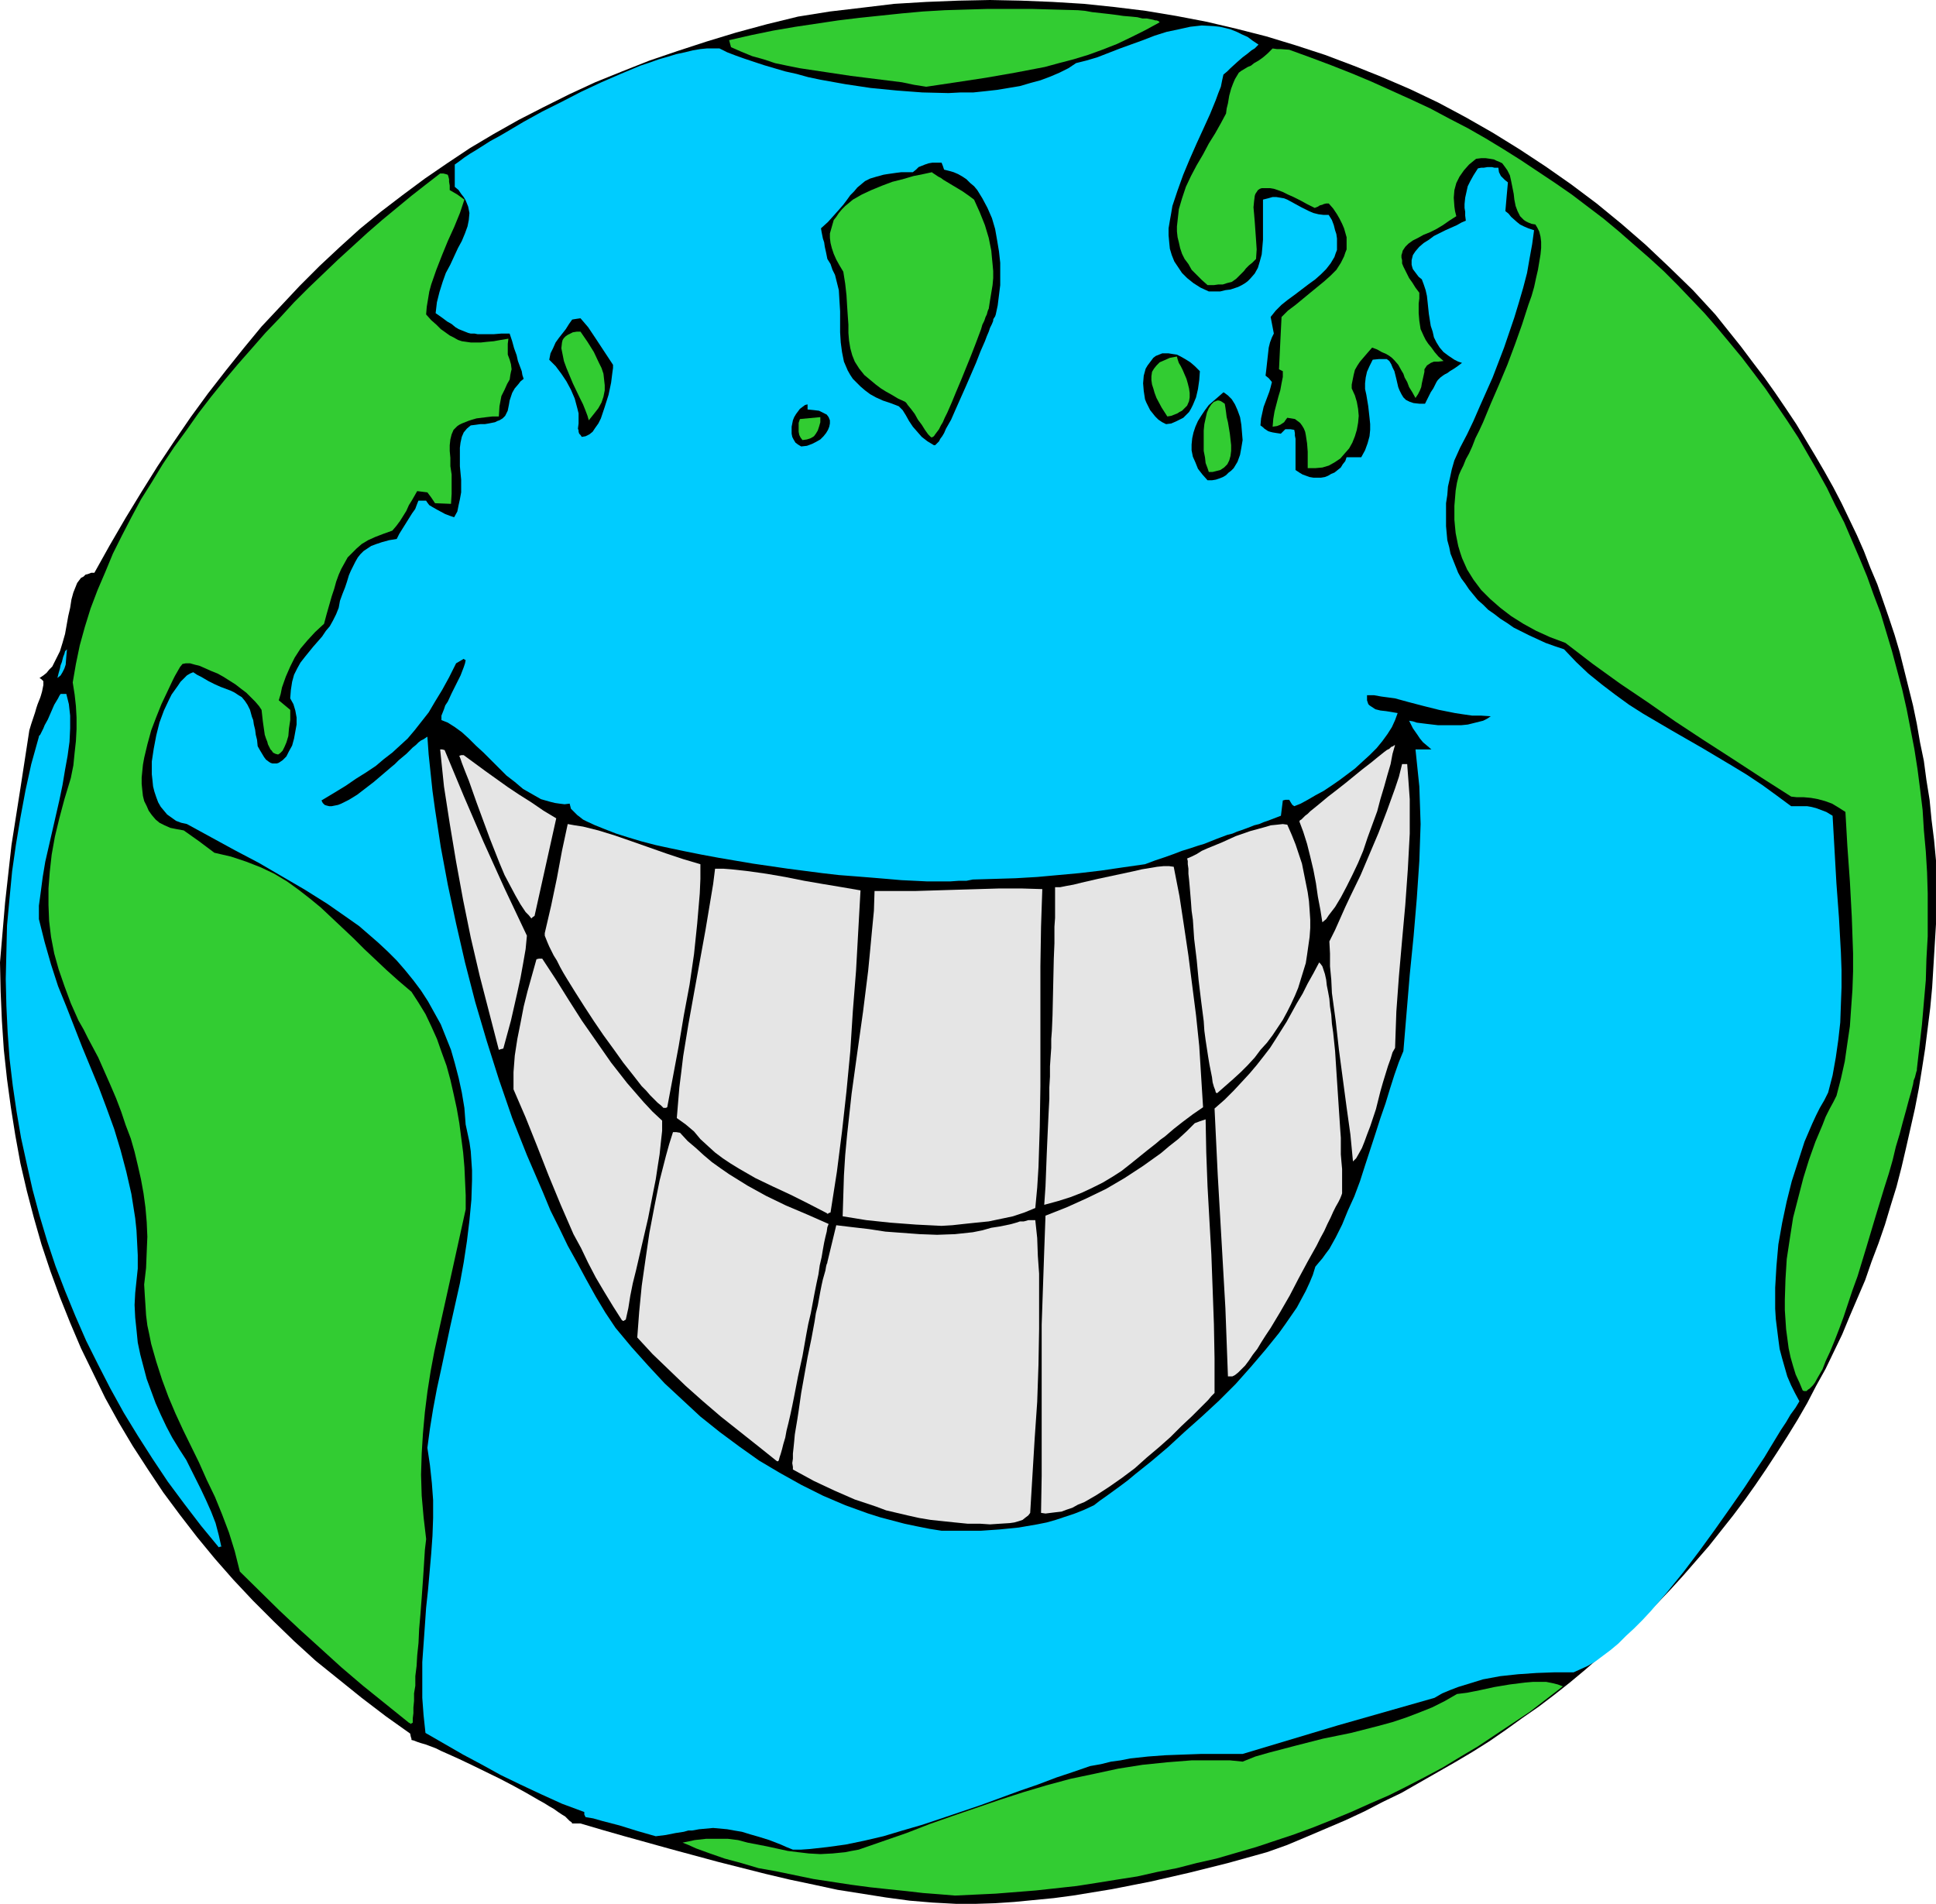 <?xml version="1.0" encoding="UTF-8" standalone="no"?>
<svg
   version="1.0"
   width="129.766mm"
   height="127.628mm"
   id="svg33"
   sodipodi:docname="Earth - Happy.wmf"
   xmlns:inkscape="http://www.inkscape.org/namespaces/inkscape"
   xmlns:sodipodi="http://sodipodi.sourceforge.net/DTD/sodipodi-0.dtd"
   xmlns="http://www.w3.org/2000/svg"
   xmlns:svg="http://www.w3.org/2000/svg">
  <sodipodi:namedview
     id="namedview33"
     pagecolor="#ffffff"
     bordercolor="#000000"
     borderopacity="0.25"
     inkscape:showpageshadow="2"
     inkscape:pageopacity="0.0"
     inkscape:pagecheckerboard="0"
     inkscape:deskcolor="#d1d1d1"
     inkscape:document-units="mm" />
  <defs
     id="defs1">
    <pattern
       id="WMFhbasepattern"
       patternUnits="userSpaceOnUse"
       width="6"
       height="6"
       x="0"
       y="0" />
  </defs>
  <path
     style="fill:#000000;fill-opacity:1;fill-rule:evenodd;stroke:none"
     d="m 242.238,482.373 -5.979,-0.323 -5.818,-0.485 -5.979,-0.808 -6.141,-0.97 -6.141,-0.97 -5.979,-1.293 -6.141,-1.293 -6.141,-1.454 -12.12,-3.07 -11.958,-3.232 -5.818,-1.616 -5.818,-1.616 -5.656,-1.616 -5.494,-1.616 h -2.101 l -0.162,-0.323 -0.485,-0.323 -0.485,-0.485 -0.646,-0.646 -0.808,-0.485 -0.97,-0.646 -1.131,-0.808 -1.131,-0.646 -1.293,-0.808 -1.454,-0.808 -3.07,-1.778 -3.232,-1.778 -3.394,-1.778 -6.949,-3.394 -3.394,-1.616 -3.232,-1.454 -1.454,-0.646 -1.293,-0.646 -1.293,-0.485 -1.293,-0.485 -1.131,-0.323 -0.97,-0.323 -0.808,-0.323 -0.646,-0.162 v -0.323 l -0.162,-0.485 -0.162,-0.808 -6.141,-4.363 -6.141,-4.686 -5.818,-4.686 -5.818,-4.686 -5.494,-5.01 -5.171,-5.01 -5.171,-5.171 -5.01,-5.333 -4.686,-5.333 -4.525,-5.494 -4.363,-5.656 -4.202,-5.656 -3.878,-5.818 -3.878,-5.979 -3.555,-5.979 -3.394,-6.141 -3.07,-6.302 -3.07,-6.302 -2.747,-6.464 -2.586,-6.464 -2.424,-6.626 -2.262,-6.787 -1.939,-6.787 -1.778,-6.787 L 5.171,294.757 3.878,287.646 2.747,280.536 1.778,273.426 0.97,265.992 0.485,258.72 0.162,251.286 0,243.853 l 0.646,-7.595 0.646,-7.595 0.808,-7.272 0.808,-7.272 2.262,-14.382 2.262,-14.706 0.485,-1.616 0.485,-1.454 0.485,-1.454 0.323,-1.131 0.323,-0.97 0.323,-0.808 0.323,-0.808 0.162,-0.485 0.323,-1.131 0.162,-0.808 0.162,-0.808 v -0.97 l -0.485,-0.485 -0.485,-0.323 0.97,-0.646 0.808,-0.646 0.646,-0.808 0.808,-0.808 0.97,-1.939 0.97,-1.939 0.646,-2.101 0.646,-2.262 0.808,-4.525 0.485,-2.101 0.323,-2.101 0.485,-1.778 0.646,-1.616 0.323,-0.808 0.485,-0.646 0.485,-0.646 0.646,-0.323 0.485,-0.485 0.646,-0.162 0.808,-0.323 h 0.808 l 3.878,-6.949 4.04,-6.949 4.04,-6.626 4.04,-6.464 4.202,-6.302 4.202,-6.141 4.363,-5.979 4.525,-5.818 4.525,-5.656 4.525,-5.494 4.848,-5.171 4.848,-5.171 5.01,-5.01 5.01,-4.686 5.171,-4.686 5.333,-4.363 5.494,-4.202 5.656,-4.202 5.656,-3.878 5.818,-3.878 5.979,-3.555 6.302,-3.555 6.302,-3.232 6.464,-3.232 6.626,-3.07 6.787,-2.747 6.949,-2.747 7.11,-2.424 7.434,-2.424 7.434,-2.262 7.757,-2.101 7.918,-1.939 8.08,-1.293 8.242,-0.97 8.08,-0.97 8.08,-0.485 8.08,-0.323 L 250.803,0 l 7.918,0.162 7.918,0.323 7.918,0.485 7.757,0.808 7.918,0.97 7.757,1.293 7.595,1.454 7.595,1.778 7.595,1.939 7.434,2.262 7.434,2.424 7.272,2.747 7.272,2.909 7.11,3.07 7.11,3.394 6.949,3.717 6.787,3.878 6.787,4.202 6.626,4.363 6.464,4.525 6.464,4.848 6.302,5.171 6.141,5.333 5.979,5.656 5.979,5.818 5.656,6.141 3.232,4.04 3.232,4.04 2.909,3.878 3.07,4.04 2.747,3.878 2.747,4.04 2.586,3.878 2.424,4.04 2.424,4.04 2.262,3.878 2.262,4.04 2.101,4.04 1.939,4.04 1.939,4.04 1.778,4.04 1.616,4.202 1.778,4.202 1.454,4.202 1.454,4.202 1.454,4.363 1.293,4.363 1.131,4.525 1.131,4.525 1.131,4.525 0.97,4.686 0.808,4.686 0.97,4.686 0.646,4.848 0.808,5.01 0.485,5.01 0.646,5.171 0.485,5.171 v 5.333 5.494 5.333 l -0.323,5.333 -0.323,5.333 -0.323,5.333 -0.485,5.171 -0.646,5.171 -0.646,5.171 -0.808,5.171 -0.808,5.01 -0.97,5.01 -1.131,5.01 -1.131,5.01 -1.131,4.848 -1.293,5.01 -1.454,4.686 -1.454,4.848 -1.616,4.686 -1.778,4.686 -1.616,4.686 -1.939,4.525 -1.939,4.525 -1.939,4.686 -2.101,4.363 -2.101,4.363 -2.424,4.363 -2.262,4.363 -2.424,4.202 -2.586,4.202 -2.586,4.04 -2.747,4.202 -2.747,4.04 -2.747,3.878 -2.909,3.878 -3.07,3.878 -3.07,3.878 -3.232,3.717 -3.232,3.717 -3.232,3.555 -3.394,3.555 -3.555,3.555 -7.11,6.787 -3.878,3.232 -3.717,3.232 -3.878,3.232 -3.878,3.07 -4.04,3.07 -4.202,2.909 -4.04,2.909 -4.202,2.909 -4.363,2.747 -4.363,2.586 -4.525,2.586 -4.525,2.586 -4.525,2.586 -4.686,2.262 -4.686,2.424 -4.848,2.262 -9.858,4.202 -5.01,2.101 -5.01,1.778 -9.858,2.747 -9.696,2.424 -9.858,2.262 -9.858,1.939 -9.858,1.616 -4.848,0.646 -5.01,0.485 -5.01,0.485 -4.848,0.323 -5.01,0.162 z"
     id="path1" />
  <path
     style="fill:#32cc32;fill-opacity:1;fill-rule:evenodd;stroke:none"
     d="m 241.915,480.272 -3.878,-0.323 -4.202,-0.323 -4.202,-0.485 -4.686,-0.485 -4.525,-0.485 -4.848,-0.646 -9.534,-1.454 -4.686,-0.97 -4.686,-0.97 -4.525,-0.808 -4.363,-1.293 -4.202,-1.131 -3.717,-1.293 -3.555,-1.293 -1.778,-0.808 -1.616,-0.646 1.616,-0.323 1.454,-0.323 2.909,-0.323 h 2.747 2.747 l 2.586,0.323 2.424,0.646 5.01,0.97 5.171,1.131 2.586,0.323 2.747,0.323 2.909,0.162 3.07,-0.162 3.232,-0.323 1.616,-0.323 1.778,-0.323 12.12,-4.202 5.818,-2.262 5.979,-2.101 11.797,-4.04 5.979,-1.939 5.979,-1.778 5.979,-1.616 6.141,-1.293 5.979,-1.293 6.141,-0.97 6.302,-0.646 6.141,-0.485 h 6.464 3.232 l 3.232,0.323 3.232,-1.293 3.394,-0.97 6.787,-1.778 6.949,-1.778 7.11,-1.454 6.949,-1.778 3.555,-0.97 3.394,-1.131 3.394,-1.293 3.232,-1.293 3.232,-1.616 3.07,-1.778 1.293,-0.162 1.293,-0.162 1.616,-0.323 1.616,-0.323 3.717,-0.808 3.878,-0.646 3.878,-0.485 1.939,-0.162 h 1.778 1.616 l 1.616,0.323 1.293,0.323 1.293,0.485 -4.202,3.232 -4.202,3.232 -4.363,2.909 -4.363,2.909 -4.363,2.909 -4.363,2.586 -4.525,2.747 -4.525,2.424 -4.686,2.424 -4.525,2.262 -4.848,2.101 -4.686,2.101 -4.686,1.939 -4.848,1.939 -4.848,1.778 -4.848,1.616 -4.848,1.616 -5.01,1.454 -5.01,1.454 -5.01,1.131 -5.01,1.293 -5.01,0.97 -5.01,1.131 -5.171,0.808 -5.01,0.808 -5.171,0.808 -10.342,1.131 -10.181,0.808 z"
     id="path2" />
  <path
     style="fill:#00ccff;fill-opacity:1;fill-rule:evenodd;stroke:none"
     d="m 200.869,468.637 -1.616,-0.646 -1.454,-0.646 -2.909,-1.131 -2.586,-0.808 -2.262,-0.646 -2.101,-0.646 -1.939,-0.323 -1.778,-0.323 -1.778,-0.162 -1.778,-0.162 -1.778,0.162 -1.778,0.162 -1.778,0.323 h -0.97 l -1.131,0.323 -2.101,0.323 -2.424,0.485 -1.293,0.162 -1.293,0.162 -4.525,-1.293 -4.686,-1.454 -4.363,-1.131 -2.262,-0.646 -1.939,-0.323 -0.323,-0.646 v -0.646 l -5.656,-2.101 -5.333,-2.424 -5.171,-2.424 -5.01,-2.424 -4.686,-2.586 -4.848,-2.586 -9.534,-5.494 -0.485,-4.525 -0.323,-4.363 v -4.525 -4.525 l 0.323,-4.525 0.323,-4.525 0.323,-4.686 0.485,-4.525 0.808,-9.211 0.323,-4.525 0.162,-4.525 v -4.525 l -0.323,-4.363 -0.485,-4.525 -0.646,-4.363 0.646,-4.848 0.808,-5.01 0.97,-5.171 1.131,-5.171 1.131,-5.333 1.131,-5.333 2.424,-10.827 0.97,-5.333 0.808,-5.333 0.646,-5.333 0.485,-5.171 0.162,-5.01 v -2.424 l -0.162,-2.424 -0.162,-2.424 -0.323,-2.262 -0.485,-2.262 -0.485,-2.262 -0.323,-4.202 -0.646,-3.878 -0.808,-3.717 -0.97,-3.717 -0.97,-3.394 -1.293,-3.232 -1.293,-3.232 -1.616,-2.909 -1.616,-2.909 -1.778,-2.747 -1.939,-2.586 -2.101,-2.586 -2.101,-2.424 -2.262,-2.262 -2.424,-2.262 -2.424,-2.101 -2.424,-2.101 -2.747,-1.939 -5.333,-3.717 -5.656,-3.555 -5.818,-3.394 -5.818,-3.394 -6.141,-3.232 -12.12,-6.626 -1.454,-0.323 -1.293,-0.485 -1.131,-0.808 -1.131,-0.808 -0.808,-0.97 -0.808,-0.97 -0.646,-1.131 -0.485,-1.293 -0.485,-1.454 -0.323,-1.293 -0.162,-1.616 -0.162,-1.454 v -1.616 -1.616 l 0.485,-3.232 0.646,-3.394 0.808,-3.232 1.131,-3.07 1.293,-2.747 0.646,-1.293 0.808,-1.131 0.808,-1.131 0.646,-0.97 0.808,-0.808 0.808,-0.808 0.808,-0.485 0.808,-0.323 0.97,0.646 0.97,0.485 1.939,1.131 1.616,0.808 1.454,0.646 1.293,0.485 1.293,0.485 0.97,0.485 0.97,0.646 0.808,0.485 0.808,0.97 0.646,0.97 0.646,1.293 0.485,1.778 0.323,0.808 0.162,1.131 0.323,1.293 0.162,1.293 0.323,1.293 0.162,1.616 0.646,1.131 0.485,0.808 0.485,0.808 0.485,0.646 0.646,0.485 0.485,0.323 0.485,0.162 h 1.131 l 0.485,-0.162 0.485,-0.323 0.485,-0.323 0.97,-0.97 0.646,-1.293 0.808,-1.454 0.485,-1.778 0.323,-1.778 0.323,-1.778 v -1.778 l -0.323,-1.778 -0.485,-1.616 -0.808,-1.454 0.162,-2.101 0.323,-2.101 0.485,-1.778 0.808,-1.616 0.808,-1.454 1.131,-1.454 2.101,-2.586 2.262,-2.586 0.97,-1.454 0.97,-1.131 0.808,-1.454 0.808,-1.616 0.646,-1.616 0.323,-1.778 0.646,-1.778 0.646,-1.616 0.485,-1.454 0.485,-1.616 0.485,-1.131 0.646,-1.293 0.485,-0.97 0.646,-1.131 0.646,-0.808 0.808,-0.808 0.97,-0.646 0.97,-0.646 1.293,-0.485 1.454,-0.485 1.778,-0.485 1.939,-0.323 0.646,-1.293 0.808,-1.293 1.616,-2.586 0.808,-1.293 0.808,-1.131 0.485,-1.293 0.323,-0.808 h 1.939 l 0.323,0.485 0.485,0.646 0.808,0.485 1.131,0.646 2.101,1.131 1.293,0.485 0.97,0.323 0.808,-1.454 0.323,-1.616 0.323,-1.454 0.323,-1.778 v -3.232 l -0.323,-3.394 v -3.232 -1.454 l 0.162,-1.293 0.323,-1.454 0.485,-1.131 0.808,-0.97 0.97,-0.808 1.293,-0.162 1.131,-0.162 h 1.131 l 0.97,-0.162 0.808,-0.162 0.808,-0.162 0.646,-0.323 0.485,-0.162 0.808,-0.485 0.646,-0.646 0.323,-0.646 0.323,-0.646 0.162,-0.808 0.162,-0.808 0.162,-0.97 0.323,-0.97 0.323,-0.97 0.646,-1.131 0.97,-1.131 0.485,-0.646 0.808,-0.646 -0.323,-0.97 -0.162,-0.97 -0.485,-1.293 -0.485,-1.293 -0.323,-1.454 -0.646,-1.778 -0.485,-1.778 -0.646,-1.939 h -2.101 l -1.939,0.162 h -4.04 l -0.808,-0.162 h -0.97 l -0.646,-0.162 -1.616,-0.646 -0.808,-0.323 -0.808,-0.485 -0.97,-0.808 -1.131,-0.646 -1.293,-0.97 -1.616,-1.131 0.323,-2.747 0.646,-2.586 0.808,-2.586 0.808,-2.262 1.131,-2.101 0.97,-2.101 0.97,-2.101 0.97,-1.778 0.808,-1.939 0.646,-1.778 0.323,-1.616 0.162,-1.778 -0.323,-1.616 -0.323,-0.808 -0.323,-0.808 -0.485,-0.808 -0.646,-0.808 -0.646,-0.97 -0.97,-0.808 v -5.656 l 1.131,-0.808 1.293,-0.97 1.454,-0.97 1.616,-0.97 1.778,-1.131 1.778,-1.131 2.101,-1.131 1.939,-1.131 4.363,-2.586 4.686,-2.586 4.848,-2.424 5.01,-2.586 5.171,-2.424 4.848,-2.101 5.01,-2.101 2.424,-0.808 2.262,-0.808 2.262,-0.646 2.101,-0.646 2.262,-0.485 1.939,-0.485 1.939,-0.323 1.616,-0.162 h 1.778 1.454 l 1.939,0.97 2.101,0.808 2.262,0.808 2.424,0.808 2.424,0.808 2.747,0.808 2.747,0.808 2.909,0.646 2.909,0.808 3.07,0.646 6.302,1.131 6.464,0.97 6.626,0.646 6.464,0.485 6.626,0.162 3.07,-0.162 h 3.232 l 3.07,-0.323 2.909,-0.323 2.909,-0.485 2.909,-0.485 2.747,-0.808 2.424,-0.646 2.586,-0.97 2.262,-0.97 2.262,-1.131 1.939,-1.293 2.586,-0.646 2.747,-0.808 2.909,-1.131 2.909,-1.131 5.818,-2.101 2.909,-1.131 3.07,-0.97 3.07,-0.646 2.909,-0.646 2.909,-0.323 3.07,0.162 1.454,0.162 1.454,0.323 1.293,0.323 1.616,0.646 1.293,0.646 1.454,0.646 1.293,0.97 1.454,0.97 -0.485,0.485 -0.485,0.485 -0.808,0.485 -0.97,0.808 -1.293,0.97 -1.293,1.131 -1.778,1.616 -0.808,0.808 -0.97,0.808 -0.323,1.454 -0.323,1.616 -0.646,1.616 -0.646,1.778 -1.454,3.555 -1.616,3.555 -1.778,3.878 -1.778,4.04 -1.616,3.878 -1.454,4.04 -0.646,1.939 -0.646,1.939 -0.323,1.939 -0.323,1.778 -0.323,1.939 v 1.778 l 0.162,1.778 0.162,1.616 0.485,1.616 0.646,1.616 0.97,1.454 0.97,1.454 1.293,1.293 1.616,1.293 1.778,1.131 2.101,0.97 h 1.454 1.454 l 1.293,-0.323 1.293,-0.162 1.939,-0.646 0.97,-0.485 0.808,-0.485 0.646,-0.485 0.646,-0.646 1.131,-1.293 0.808,-1.454 0.485,-1.616 0.485,-1.778 0.162,-1.778 0.162,-1.939 v -2.101 -4.04 -4.04 l 1.293,-0.323 1.131,-0.323 h 0.97 l 0.97,0.162 0.97,0.162 0.808,0.323 1.778,0.97 1.778,0.97 1.939,0.97 1.131,0.485 1.293,0.323 1.293,0.162 h 1.293 l 0.808,1.293 0.485,1.293 0.323,1.293 0.323,0.97 0.162,1.131 v 1.939 0.97 l -0.323,0.808 -0.323,0.97 -0.97,1.616 -1.131,1.454 -1.293,1.293 -1.454,1.293 -1.778,1.293 -3.394,2.586 -1.778,1.293 -1.616,1.293 -1.454,1.454 -1.293,1.616 0.808,4.202 -0.485,0.97 -0.485,1.293 -0.323,1.293 -0.162,1.454 -0.323,2.909 -0.162,1.454 -0.162,1.293 0.808,0.646 0.808,0.97 -0.323,1.293 -0.323,1.131 -0.485,1.293 -0.485,1.293 -0.485,1.293 -0.323,1.454 -0.323,1.454 -0.162,1.778 0.646,0.485 0.323,0.323 0.97,0.646 0.485,0.162 0.646,0.162 0.97,0.162 1.131,0.162 0.485,-0.485 0.323,-0.323 0.323,-0.323 h 0.323 0.485 0.485 l 0.97,0.162 0.162,0.808 v 0.646 l 0.162,0.808 v 0.808 1.131 5.979 l 0.97,0.646 0.808,0.485 1.778,0.646 0.97,0.162 h 0.97 0.97 l 0.97,-0.162 0.808,-0.323 0.808,-0.485 0.808,-0.323 0.808,-0.646 0.808,-0.646 0.485,-0.808 0.646,-0.808 0.323,-0.97 h 3.717 l 0.97,-1.778 0.646,-1.778 0.485,-1.778 0.162,-1.616 v -1.454 l -0.162,-1.616 -0.323,-2.909 -0.485,-2.909 -0.323,-1.454 v -1.454 l 0.162,-1.454 0.323,-1.454 0.646,-1.454 0.808,-1.616 1.616,-0.162 h 1.939 l 0.646,0.485 0.485,0.808 0.323,0.808 0.485,0.97 0.485,1.939 0.485,2.101 0.323,0.808 0.485,0.97 0.485,0.808 0.646,0.646 0.97,0.485 0.97,0.323 1.454,0.162 h 1.454 l 0.808,-1.616 0.646,-1.293 0.646,-0.97 0.485,-0.97 0.323,-0.646 0.323,-0.485 0.646,-0.646 0.646,-0.485 0.485,-0.323 0.646,-0.323 0.646,-0.485 0.808,-0.485 0.97,-0.646 1.293,-0.97 -0.97,-0.323 -0.97,-0.485 -1.454,-0.97 -1.293,-0.97 -0.97,-1.131 -0.808,-1.293 -0.646,-1.293 -0.323,-1.454 -0.485,-1.454 -0.485,-3.07 -0.323,-3.07 -0.162,-1.454 -0.323,-1.454 -0.485,-1.454 -0.485,-1.293 -0.808,-0.646 -0.485,-0.646 -0.485,-0.646 -0.485,-0.646 -0.162,-0.485 -0.162,-0.646 v -1.131 l 0.323,-1.293 0.646,-0.97 0.97,-1.131 1.131,-0.97 1.293,-0.808 1.293,-0.97 2.909,-1.454 1.454,-0.646 1.454,-0.646 1.131,-0.646 1.131,-0.485 -0.162,-1.293 v -0.97 l -0.162,-0.97 v -0.97 l 0.162,-1.616 0.323,-1.454 0.323,-1.454 0.646,-1.293 0.808,-1.454 1.131,-1.778 0.808,-0.162 h 0.646 l 0.97,-0.162 h 1.131 l 0.646,0.162 h 0.97 l 0.162,1.131 0.323,0.646 0.162,0.323 0.485,0.485 0.485,0.485 0.808,0.646 -0.323,3.555 -0.323,3.717 0.808,0.646 0.646,0.808 1.454,1.293 0.808,0.646 0.97,0.485 1.131,0.485 1.454,0.485 -0.485,3.555 -0.646,3.555 -0.646,3.717 -0.97,3.717 -1.131,3.878 -1.131,3.717 -2.586,7.595 -2.909,7.595 -3.232,7.272 -1.616,3.717 -1.616,3.394 -1.778,3.394 -1.454,3.232 -0.646,2.262 -0.485,2.262 -0.485,2.101 -0.162,2.101 -0.323,2.101 v 1.939 1.939 1.939 l 0.162,1.778 0.162,1.778 0.485,1.778 0.323,1.616 0.646,1.616 0.646,1.616 0.646,1.616 0.808,1.454 0.97,1.293 0.97,1.454 2.262,2.747 1.293,1.131 1.293,1.293 1.616,1.131 1.454,1.131 1.778,1.131 1.616,1.131 1.939,0.97 1.939,0.97 2.101,0.97 2.101,0.97 2.262,0.808 2.424,0.808 3.07,3.232 3.07,2.909 3.394,2.747 3.394,2.586 3.555,2.586 3.555,2.262 7.434,4.363 7.595,4.363 7.595,4.525 3.717,2.262 3.878,2.586 3.555,2.586 3.717,2.747 h 1.454 1.293 1.293 l 0.97,0.162 1.293,0.323 1.293,0.485 1.293,0.485 0.808,0.485 0.808,0.485 0.485,8.565 0.485,8.565 0.646,8.726 0.485,8.726 0.162,4.525 v 4.363 l -0.162,4.363 -0.162,4.525 -0.485,4.363 -0.646,4.525 -0.808,4.525 -1.131,4.363 -0.97,1.939 -1.131,1.939 -0.97,1.939 -0.97,2.101 -0.97,2.262 -0.97,2.262 -1.616,5.01 -1.616,5.01 -1.293,5.171 -1.131,5.333 -0.97,5.494 -0.485,5.494 -0.323,5.494 v 2.586 2.747 l 0.162,2.586 0.323,2.586 0.323,2.586 0.323,2.424 0.646,2.424 1.293,4.525 0.97,2.262 0.97,1.939 1.131,2.101 -0.97,1.616 -1.293,1.778 -1.131,1.939 -1.293,1.939 -2.747,4.525 -1.454,2.424 -1.616,2.424 -3.394,5.171 -3.717,5.333 -3.878,5.494 -3.878,5.333 -4.04,5.333 -4.202,5.171 -4.04,4.686 -2.101,2.262 -2.101,2.101 -2.101,1.939 -1.939,1.939 -1.939,1.616 -1.939,1.454 -1.939,1.454 -1.939,1.131 -1.778,0.808 -1.778,0.808 h -4.848 l -4.525,0.162 -4.686,0.323 -4.525,0.485 -4.363,0.808 -2.101,0.646 -2.101,0.646 -2.101,0.646 -2.101,0.808 -1.939,0.808 -1.939,1.131 -24.402,6.949 -24.24,7.272 h -10.666 l -4.525,0.162 -4.363,0.162 -4.363,0.323 -4.525,0.485 -2.424,0.485 -2.424,0.323 -2.586,0.646 -2.747,0.485 -4.202,1.454 -4.363,1.454 -4.686,1.778 -4.686,1.616 -4.848,1.778 -4.848,1.778 -10.019,3.394 -4.848,1.616 -5.01,1.454 -4.848,1.454 -4.848,1.131 -4.686,0.97 -4.686,0.646 -4.363,0.485 -2.262,0.162 z"
     id="path3" />
  <path
     style="fill:#32cc32;fill-opacity:1;fill-rule:evenodd;stroke:none"
     d="m 103.585,436.479 -5.818,-4.686 -5.818,-4.686 -5.494,-4.686 -5.333,-4.848 -5.171,-4.686 -5.171,-4.848 -10.019,-9.858 -1.293,-5.171 -1.454,-4.686 -1.778,-4.686 -1.778,-4.363 -2.101,-4.363 -1.939,-4.363 -4.04,-8.242 -1.939,-4.202 -1.778,-4.202 -1.616,-4.363 -1.454,-4.525 -1.293,-4.525 -0.485,-2.424 -0.485,-2.262 -0.323,-2.586 -0.162,-2.586 -0.162,-2.424 -0.162,-2.747 0.485,-4.202 0.162,-4.04 0.162,-3.878 -0.162,-3.717 -0.323,-3.717 -0.485,-3.555 -0.646,-3.555 -0.808,-3.555 -0.808,-3.394 -0.97,-3.394 -1.293,-3.394 -1.131,-3.394 -1.293,-3.394 -1.454,-3.394 -3.07,-6.949 -1.293,-2.424 -1.293,-2.424 -1.131,-2.262 -1.293,-2.262 -1.939,-4.363 -1.616,-4.363 -1.454,-4.202 -1.131,-4.04 -0.808,-4.202 -0.485,-4.04 -0.162,-4.04 v -4.202 l 0.323,-4.202 0.485,-4.363 0.808,-4.525 1.131,-4.686 1.293,-4.848 1.616,-5.333 0.646,-3.232 0.323,-3.232 0.323,-2.909 0.162,-3.07 v -2.909 l -0.162,-2.909 -0.323,-2.909 -0.485,-3.07 0.808,-4.686 0.97,-4.686 1.293,-4.686 1.454,-4.686 1.778,-4.686 1.939,-4.525 1.939,-4.686 2.262,-4.525 2.424,-4.686 2.424,-4.525 2.747,-4.363 2.747,-4.525 2.909,-4.363 3.07,-4.202 3.07,-4.363 3.232,-4.202 3.394,-4.202 3.394,-4.04 3.555,-4.04 3.394,-3.878 3.717,-3.878 3.555,-3.878 3.717,-3.717 3.717,-3.555 3.717,-3.555 3.717,-3.394 3.717,-3.394 3.717,-3.232 3.717,-3.07 3.717,-3.07 3.717,-2.909 3.555,-2.747 h 0.808 l 0.646,0.162 0.485,0.162 0.162,0.485 0.162,0.646 v 0.646 l 0.162,0.97 v 1.131 l 1.939,1.131 1.778,1.293 -1.131,3.394 -1.454,3.555 -1.616,3.555 -1.454,3.555 -1.454,3.717 -1.293,3.717 -0.485,1.778 -0.323,1.939 -0.323,1.939 -0.162,1.939 1.293,1.454 1.293,1.131 1.131,1.131 1.131,0.808 1.131,0.808 0.97,0.485 1.131,0.646 0.97,0.323 1.131,0.162 1.131,0.162 h 2.586 l 1.454,-0.162 1.778,-0.162 1.778,-0.323 1.939,-0.323 -0.162,1.293 v 1.131 0.808 0.808 l 0.485,1.293 0.323,1.131 0.162,1.293 -0.162,0.646 -0.162,0.808 -0.162,1.131 -0.646,1.131 -0.646,1.454 -0.808,1.616 -0.485,2.586 -0.162,2.586 h -1.616 l -1.454,0.162 -1.293,0.162 -1.293,0.162 -1.131,0.323 -0.97,0.323 -0.808,0.323 -0.808,0.323 -0.646,0.323 -0.485,0.323 -0.485,0.485 -0.485,0.485 -0.485,1.131 -0.323,1.293 -0.162,1.454 v 1.454 l 0.162,1.778 v 2.101 l 0.323,2.101 v 2.262 2.586 l -0.162,2.586 -4.04,-0.162 -0.97,-1.454 -0.97,-1.293 -1.293,-0.162 -1.293,-0.162 -0.646,1.131 -0.646,1.131 -0.808,1.293 -0.646,1.454 -1.616,2.586 -0.97,1.293 -0.97,1.131 -2.262,0.808 -2.101,0.808 -1.778,0.808 -1.616,0.97 -1.293,1.131 -1.131,1.131 -1.131,1.131 -0.808,1.454 -0.808,1.454 -0.646,1.454 -0.646,1.778 -0.485,1.778 -0.646,1.939 -0.646,2.262 -0.646,2.262 -0.646,2.424 -2.262,2.101 -1.939,2.101 -1.778,2.101 -1.454,2.262 -1.131,2.262 -1.131,2.586 -0.97,2.747 -0.323,1.616 -0.485,1.616 2.909,2.424 v 2.586 l -0.323,2.101 -0.162,1.939 -0.485,1.616 -0.485,1.131 -0.485,0.97 -0.646,0.646 -0.485,0.323 -0.646,-0.162 -0.646,-0.323 -0.323,-0.485 -0.323,-0.323 -0.323,-0.646 -0.323,-0.646 -0.162,-0.646 -0.323,-0.808 -0.323,-0.97 -0.162,-1.131 -0.162,-1.131 -0.162,-1.131 -0.162,-1.454 -0.162,-1.454 -0.646,-0.97 -0.97,-1.131 -1.131,-1.131 -1.131,-1.131 -1.293,-0.97 -1.454,-1.131 -3.07,-1.939 -1.454,-0.808 -1.616,-0.646 -1.454,-0.646 -1.454,-0.646 -1.293,-0.323 -1.131,-0.323 h -1.131 l -0.808,0.162 -0.646,0.808 -0.646,1.131 -0.646,1.131 -0.646,1.293 -1.293,2.747 -1.454,3.07 -1.293,3.232 -1.293,3.394 -0.97,3.555 -0.808,3.394 -0.323,1.778 -0.162,1.616 -0.162,1.616 v 1.616 l 0.162,1.616 0.162,1.454 0.323,1.293 0.646,1.293 0.485,1.131 0.808,1.131 0.97,1.131 0.97,0.808 1.293,0.646 1.454,0.646 1.616,0.323 1.778,0.323 3.878,2.747 3.878,2.909 2.101,0.485 2.101,0.485 1.939,0.646 1.939,0.646 3.717,1.454 3.394,1.616 3.232,1.939 2.909,2.101 2.909,2.262 2.747,2.262 2.747,2.586 2.747,2.586 2.747,2.586 2.747,2.747 2.747,2.586 2.909,2.747 3.07,2.747 3.232,2.747 1.778,2.747 1.778,2.909 1.454,3.07 1.454,3.232 1.131,3.232 1.293,3.555 0.97,3.555 0.808,3.555 0.808,3.717 0.646,3.717 0.485,3.717 0.485,3.717 0.323,3.717 0.162,3.555 0.162,3.555 v 3.555 l -4.525,20.523 -2.262,10.181 -1.131,5.171 -0.97,5.171 -0.808,5.171 -0.646,5.171 -0.485,5.333 -0.323,5.171 -0.162,5.333 0.162,5.333 0.485,5.494 0.646,5.494 -0.323,2.747 -0.162,2.586 -0.162,2.586 -0.162,2.424 -0.162,2.262 -0.162,2.262 -0.323,4.202 -0.323,3.717 -0.162,3.555 -0.323,3.07 -0.162,2.747 -0.323,2.586 v 2.424 l -0.323,1.939 v 1.939 l -0.162,1.616 v 1.454 l -0.162,1.293 v 1.131 l -0.323,0.162 -0.162,0.162 -0.162,-0.162 z"
     id="path4" />
  <path
     style="fill:#00ccff;fill-opacity:1;fill-rule:evenodd;stroke:none"
     d="m 55.429,392.039 -4.525,-5.494 -4.202,-5.494 -4.202,-5.656 -3.878,-5.818 -3.717,-5.818 -3.555,-5.818 -3.394,-6.141 -3.07,-5.979 -3.07,-6.141 -2.747,-6.302 -2.586,-6.302 -2.424,-6.302 -2.101,-6.302 -1.939,-6.464 -1.778,-6.626 -1.454,-6.464 -1.454,-6.626 -1.131,-6.626 -0.97,-6.626 -0.808,-6.787 -0.485,-6.626 -0.323,-6.787 -0.162,-6.787 0.162,-6.787 0.162,-6.787 0.646,-6.949 0.646,-6.787 0.97,-6.787 1.131,-6.787 1.293,-6.949 1.454,-6.626 1.939,-6.949 v -0.162 l 0.323,-0.323 0.162,-0.323 0.323,-0.646 0.323,-0.646 0.323,-0.808 0.808,-1.454 1.616,-3.717 0.97,-1.616 0.323,-0.646 0.323,-0.485 h 1.454 l 0.323,1.293 0.323,1.293 0.162,1.454 0.162,1.454 v 3.232 l -0.162,3.394 -0.485,3.555 -0.646,3.555 -0.646,3.878 -0.808,3.878 -1.778,7.757 -1.778,7.757 -0.646,3.878 -0.485,3.717 -0.485,3.555 v 3.394 l 1.454,5.818 1.616,5.656 1.778,5.494 2.101,5.171 4.04,10.342 4.202,10.181 1.939,5.171 1.939,5.333 1.616,5.333 1.454,5.494 1.293,5.656 0.485,3.07 0.485,3.07 0.323,3.07 0.162,3.07 0.162,3.232 v 3.394 l -0.323,3.07 -0.323,3.07 -0.162,3.07 0.162,3.232 0.323,3.07 0.323,3.232 0.646,3.07 0.808,3.07 0.808,3.07 1.131,3.07 1.131,3.07 1.293,2.909 1.454,3.07 1.454,2.747 1.778,2.909 1.778,2.747 1.131,2.262 1.293,2.586 1.293,2.586 1.293,2.747 1.293,2.909 1.131,2.909 0.808,3.07 0.646,2.909 h -0.323 z"
     id="path5" />
  <path
     style="fill:#000000;fill-opacity:1;fill-rule:evenodd;stroke:none"
     d="m 238.521,387.838 -3.07,-0.485 -3.232,-0.646 -3.07,-0.646 -3.07,-0.808 -3.07,-0.808 -3.07,-0.97 -5.818,-2.101 -5.656,-2.424 -5.494,-2.747 -5.494,-3.07 -5.171,-3.07 -5.01,-3.555 -5.01,-3.717 -4.848,-3.878 -4.525,-4.202 -4.525,-4.202 -4.202,-4.525 -4.202,-4.686 -4.04,-4.848 -2.586,-3.878 -2.424,-4.04 -2.424,-4.363 -2.262,-4.202 -2.424,-4.363 -2.101,-4.363 -2.262,-4.525 -1.939,-4.686 -4.04,-9.373 -3.717,-9.373 -3.394,-9.858 -3.07,-9.696 -2.909,-9.858 -2.586,-10.019 -2.262,-9.858 -2.101,-9.858 -1.778,-9.534 -1.454,-9.534 -0.646,-4.686 -0.97,-9.211 -0.323,-4.525 -0.485,0.323 -0.485,0.323 -0.646,0.323 -0.646,0.485 -0.646,0.646 -0.808,0.646 -1.616,1.616 -1.939,1.616 -0.97,0.97 -0.97,0.808 -4.363,3.717 -2.101,1.616 -2.101,1.616 -2.101,1.293 -0.97,0.485 -0.97,0.485 -0.808,0.323 -0.808,0.162 -0.808,0.162 h -0.646 l -0.646,-0.162 -0.485,-0.162 -0.485,-0.485 -0.323,-0.646 1.616,-0.97 1.616,-0.97 2.909,-1.778 2.586,-1.778 2.586,-1.616 2.424,-1.616 2.101,-1.778 2.101,-1.616 1.939,-1.778 1.939,-1.778 1.778,-2.101 1.778,-2.262 1.778,-2.262 1.616,-2.747 1.778,-2.909 1.778,-3.232 0.808,-1.616 0.97,-1.939 1.939,-1.131 0.162,0.162 0.323,0.162 -0.162,0.808 -0.323,0.97 -0.808,2.101 -1.131,2.262 -1.131,2.262 -0.97,2.101 -0.646,0.97 -0.323,0.97 -0.323,0.808 -0.323,0.808 v 0.646 0.485 l 1.616,0.646 1.778,1.131 1.778,1.293 1.778,1.616 1.778,1.778 1.939,1.778 3.878,3.878 1.939,1.939 2.101,1.616 2.101,1.778 2.262,1.293 2.262,1.293 2.262,0.646 1.293,0.323 1.131,0.162 1.293,0.162 1.293,-0.162 0.162,0.646 0.162,0.646 0.485,0.485 0.485,0.485 0.646,0.646 0.646,0.485 0.808,0.646 0.97,0.485 2.101,0.97 2.424,0.97 2.909,1.131 3.07,0.97 3.232,0.97 3.717,0.97 3.717,0.808 3.878,0.808 4.04,0.808 4.363,0.808 8.565,1.454 8.888,1.293 8.726,1.131 4.202,0.485 4.202,0.323 4.04,0.323 3.878,0.323 3.717,0.323 3.394,0.162 3.232,0.162 h 2.909 2.747 l 2.262,-0.162 h 0.97 0.97 l 0.808,-0.162 0.808,-0.162 5.494,-0.162 5.333,-0.162 5.494,-0.323 5.333,-0.485 5.333,-0.485 5.494,-0.646 5.494,-0.808 5.656,-0.808 2.586,-0.97 2.424,-0.808 2.262,-0.808 2.101,-0.808 2.101,-0.646 1.939,-0.646 1.616,-0.485 1.616,-0.646 1.616,-0.646 1.293,-0.485 1.293,-0.485 1.293,-0.323 1.131,-0.485 0.97,-0.323 1.778,-0.646 1.616,-0.646 1.293,-0.323 1.131,-0.485 0.97,-0.323 3.394,-1.293 0.485,-3.878 0.646,-0.162 h 0.97 l 0.485,0.808 0.323,0.485 0.485,0.323 1.616,-0.646 1.778,-0.97 1.939,-1.131 2.101,-1.131 1.939,-1.293 2.101,-1.454 1.939,-1.454 1.939,-1.454 1.939,-1.778 1.778,-1.616 1.778,-1.778 1.454,-1.778 1.293,-1.778 1.131,-1.778 0.808,-1.778 0.646,-1.778 -2.909,-0.485 -1.454,-0.162 -1.293,-0.323 -0.97,-0.646 -0.485,-0.323 -0.323,-0.323 -0.162,-0.485 -0.162,-0.485 v -0.646 -0.646 h 1.778 l 1.778,0.323 3.555,0.485 3.555,0.97 3.717,0.97 3.878,0.97 4.04,0.808 2.101,0.323 2.262,0.323 h 2.262 l 2.424,0.162 -0.97,0.646 -0.97,0.485 -1.293,0.323 -1.293,0.323 -1.293,0.323 -1.616,0.162 h -2.909 -3.07 l -2.747,-0.323 -1.293,-0.162 -1.293,-0.162 -0.97,-0.323 -0.97,-0.162 0.97,1.939 1.131,1.616 0.646,0.97 0.808,0.97 0.97,0.808 1.131,0.97 h -4.04 l 0.485,4.686 0.485,4.686 0.162,4.686 0.162,4.848 -0.162,4.686 -0.162,4.686 -0.646,9.534 -0.808,9.534 -0.97,9.696 -0.808,9.696 -0.808,9.696 -1.131,2.747 -1.131,3.232 -1.131,3.555 -1.131,3.717 -1.293,3.717 -1.293,4.04 -2.586,7.918 -1.293,4.04 -1.454,3.878 -1.616,3.555 -1.454,3.555 -1.616,3.232 -1.616,2.909 -0.97,1.293 -0.808,1.131 -0.97,1.131 -0.808,0.97 -0.646,2.101 -0.808,1.939 -0.97,2.101 -1.131,2.101 -1.131,2.101 -1.454,2.101 -1.454,2.101 -1.616,2.262 -3.394,4.202 -3.717,4.363 -3.878,4.363 -4.202,4.202 -4.363,4.04 -4.363,3.878 -4.202,3.878 -4.202,3.555 -4.04,3.232 -1.939,1.616 -1.939,1.454 -1.778,1.293 -1.778,1.293 -1.616,1.131 -1.454,1.131 -2.424,1.131 -2.424,0.97 -2.424,0.808 -2.424,0.808 -2.262,0.646 -2.424,0.485 -4.686,0.808 -4.848,0.485 -4.686,0.323 h -4.848 z"
     id="path6" />
  <path
     style="fill:#e5e5e5;fill-opacity:1;fill-rule:evenodd;stroke:none"
     d="m 245.147,386.06 -3.232,-0.323 -3.07,-0.323 -3.07,-0.323 -2.909,-0.485 -2.909,-0.646 -5.494,-1.293 -2.586,-0.97 -5.333,-1.778 -5.171,-2.262 -5.171,-2.424 -5.333,-2.909 v -0.646 l -0.162,-0.97 0.162,-1.131 v -1.293 l 0.162,-1.454 0.162,-1.616 0.162,-1.778 0.323,-1.939 0.323,-1.939 0.323,-2.101 0.646,-4.525 1.616,-9.05 0.97,-4.686 0.808,-4.363 0.323,-2.101 0.485,-1.939 0.323,-1.778 0.323,-1.778 0.323,-1.616 0.323,-1.454 0.323,-1.131 0.323,-1.131 0.162,-0.97 0.162,-0.646 0.162,-0.323 v -0.162 l 1.131,-4.686 1.131,-4.686 4.04,0.485 4.202,0.485 4.202,0.646 4.363,0.323 4.363,0.323 4.363,0.162 4.525,-0.162 4.525,-0.485 2.424,-0.485 2.262,-0.646 2.101,-0.323 1.616,-0.323 1.454,-0.323 1.131,-0.323 0.97,-0.323 h 0.97 l 0.646,-0.162 0.485,-0.162 h 0.485 0.323 0.97 l 0.485,4.525 0.162,4.525 0.323,4.525 v 4.525 9.373 l -0.162,9.211 -0.323,9.373 -0.646,9.373 -1.131,18.745 -0.485,0.646 -0.646,0.485 -0.808,0.646 -0.97,0.323 -1.131,0.323 -1.131,0.162 -2.586,0.162 -2.424,0.162 -2.424,-0.162 h -0.97 -0.97 -0.646 z"
     id="path7" />
  <path
     style="fill:#e5e5e5;fill-opacity:1;fill-rule:evenodd;stroke:none"
     d="m 263.731,383.313 0.162,-9.373 v -9.534 -19.23 -9.534 l 0.323,-9.373 0.323,-9.373 0.323,-8.888 5.333,-2.101 5.01,-2.262 5.01,-2.424 4.686,-2.747 4.686,-3.07 4.525,-3.232 2.101,-1.778 2.262,-1.778 2.101,-1.939 2.101,-2.101 1.293,-0.485 1.454,-0.485 0.162,8.403 0.323,8.565 0.485,8.726 0.485,8.565 0.323,8.726 0.323,8.888 0.162,8.726 v 8.726 l -0.808,0.808 -0.808,0.97 -0.97,0.97 -0.97,0.97 -1.131,1.131 -1.131,1.131 -2.586,2.424 -2.747,2.747 -2.909,2.586 -3.07,2.586 -3.07,2.747 -3.232,2.424 -3.232,2.262 -3.232,2.101 -3.07,1.778 -1.616,0.646 -1.454,0.808 -1.454,0.485 -1.293,0.485 -1.454,0.162 -1.293,0.162 -1.293,0.162 z"
     id="path8" />
  <path
     style="fill:#e5e5e5;fill-opacity:1;fill-rule:evenodd;stroke:none"
     d="m 196.829,370.223 -4.848,-3.878 -4.686,-3.717 -4.686,-3.717 -4.525,-3.878 -4.363,-3.878 -4.202,-4.04 -4.202,-4.04 -3.878,-4.202 0.485,-6.464 0.646,-6.626 0.97,-6.787 0.97,-6.626 1.293,-6.787 1.293,-6.464 1.616,-6.302 0.808,-2.909 0.97,-3.07 h 0.808 l 0.97,0.162 1.939,2.101 2.101,1.778 1.939,1.778 2.101,1.778 2.262,1.616 2.101,1.454 4.686,2.909 4.686,2.586 5.01,2.424 5.333,2.262 5.494,2.424 -0.323,0.808 -0.162,1.131 -0.323,1.293 -0.323,1.454 -0.323,1.778 -0.323,1.939 -0.485,2.101 -0.323,2.262 -0.485,2.262 -0.485,2.424 -0.97,5.171 -0.646,2.747 -0.485,2.586 -0.97,5.494 -1.131,5.171 -0.97,5.01 -0.485,2.424 -0.485,2.262 -0.485,2.101 -0.485,1.939 -0.323,1.778 -0.485,1.616 -0.323,1.293 -0.323,1.131 -0.323,0.97 -0.162,0.646 -0.162,0.323 z"
     id="path9" />
  <path
     style="fill:#32cc32;fill-opacity:1;fill-rule:evenodd;stroke:none"
     d="m 456.681,352.286 -0.808,-1.939 -0.97,-2.101 -0.646,-2.101 -0.646,-2.262 -0.485,-2.262 -0.323,-2.424 -0.323,-2.424 -0.162,-2.424 -0.162,-2.424 v -2.586 l 0.162,-5.171 0.323,-5.171 0.808,-5.333 0.808,-5.171 1.293,-5.01 1.293,-5.01 1.454,-4.686 1.616,-4.525 1.778,-4.202 0.808,-2.101 0.97,-1.939 0.97,-1.778 0.808,-1.616 1.131,-4.363 0.97,-4.363 0.646,-4.525 0.646,-4.363 0.323,-4.686 0.323,-4.525 0.162,-4.686 v -4.525 l -0.323,-9.211 -0.485,-9.05 -0.646,-9.05 -0.485,-8.565 -1.778,-1.131 -1.616,-0.97 -1.778,-0.646 -1.778,-0.485 -1.778,-0.323 -1.778,-0.162 h -1.778 l -1.454,-0.162 -7.595,-4.848 -7.434,-4.848 -7.272,-4.686 -7.11,-4.686 -6.949,-4.848 -6.949,-4.686 -6.949,-5.01 -6.949,-5.333 -3.878,-1.454 -3.555,-1.616 -3.232,-1.778 -3.07,-1.939 -2.747,-2.101 -2.586,-2.262 -2.262,-2.262 -1.939,-2.586 -1.616,-2.586 -0.646,-1.454 -0.646,-1.454 -0.485,-1.454 -0.485,-1.616 -0.323,-1.616 -0.323,-1.616 -0.162,-1.616 -0.162,-1.778 v -1.778 -1.778 l 0.162,-1.939 0.162,-1.939 0.323,-1.939 0.485,-1.939 0.485,-1.131 0.646,-1.293 0.646,-1.616 0.808,-1.454 0.808,-1.778 0.808,-2.101 0.97,-1.939 0.97,-2.101 1.939,-4.686 2.101,-4.848 2.101,-5.01 1.939,-5.171 1.778,-5.01 1.616,-5.01 0.808,-2.262 0.646,-2.262 0.485,-2.262 0.485,-2.101 0.323,-1.939 0.323,-1.939 0.162,-1.616 v -1.616 l -0.162,-1.293 -0.323,-1.293 -0.485,-0.97 -0.485,-0.808 -0.97,-0.162 -0.808,-0.323 -0.646,-0.323 -0.485,-0.323 -0.485,-0.485 -0.485,-0.485 -0.646,-1.293 -0.485,-1.293 -0.323,-1.616 -0.162,-1.454 -0.323,-1.616 -0.323,-1.616 -0.323,-1.454 -0.646,-1.293 -0.808,-1.131 -0.485,-0.646 -0.646,-0.323 -0.808,-0.323 -0.646,-0.323 -0.97,-0.162 -1.131,-0.162 h -1.131 l -1.293,0.162 -1.778,1.454 -1.293,1.454 -1.131,1.616 -0.808,1.616 -0.485,1.778 -0.162,1.939 0.162,2.262 0.162,1.131 0.323,1.293 -1.778,1.131 -1.616,1.131 -1.616,0.97 -1.616,0.808 -1.616,0.646 -1.454,0.808 -1.293,0.646 -1.131,0.808 -0.808,0.808 -0.646,0.97 -0.162,0.646 -0.162,0.485 v 0.646 l 0.162,0.646 v 0.808 l 0.323,0.808 0.485,0.97 0.485,0.97 0.485,0.97 0.808,1.131 0.808,1.293 0.97,1.293 v 1.454 l -0.162,1.293 v 2.424 l 0.162,1.939 0.323,2.101 0.808,1.778 0.485,0.97 0.646,0.97 0.808,0.97 0.808,1.131 0.97,1.131 1.293,1.131 -1.293,0.162 h -1.131 l -0.808,0.323 -0.485,0.323 -0.485,0.323 -0.323,0.485 -0.323,0.485 v 0.646 l -0.323,1.454 -0.323,1.454 -0.162,0.97 -0.323,0.808 -0.485,0.97 -0.646,0.97 -0.808,-1.454 -0.808,-1.293 -0.485,-1.293 -0.646,-1.131 -0.323,-0.97 -0.485,-0.808 -0.808,-1.454 -0.97,-1.131 -0.646,-0.646 -0.646,-0.485 -0.808,-0.485 -1.131,-0.485 -1.131,-0.646 -1.293,-0.485 -1.131,1.293 -0.97,1.131 -0.97,1.131 -0.646,0.97 -0.646,1.131 -0.323,1.293 -0.323,1.616 -0.162,0.808 v 0.97 l 0.808,1.778 0.485,1.616 0.323,1.778 0.162,1.778 -0.162,1.778 -0.323,1.778 -0.485,1.616 -0.646,1.616 -0.808,1.454 -1.131,1.293 -1.131,1.293 -1.454,0.97 -1.454,0.808 -1.616,0.485 -1.778,0.162 h -1.939 v -4.202 l -0.162,-2.101 -0.323,-2.101 -0.162,-0.808 -0.323,-0.808 -0.485,-0.808 -0.485,-0.646 -0.646,-0.485 -0.646,-0.485 -0.97,-0.162 -0.97,-0.162 -0.485,0.646 -0.323,0.485 -0.97,0.646 -0.808,0.323 -1.131,0.162 0.162,-1.939 0.323,-1.939 0.97,-3.717 0.485,-1.616 0.323,-1.778 0.323,-1.616 v -1.454 l -0.646,-0.323 -0.323,-0.162 0.323,-6.787 0.323,-6.464 1.616,-1.616 1.939,-1.454 3.717,-3.07 3.555,-2.909 1.616,-1.454 1.454,-1.454 1.131,-1.778 0.808,-1.616 0.323,-0.97 0.323,-0.808 V 62.216 61.084 60.115 l -0.323,-1.131 -0.323,-1.131 -0.485,-1.131 -0.646,-1.293 -0.646,-1.131 -0.97,-1.454 -1.131,-1.293 h -0.646 l -0.646,0.162 -0.323,0.162 -0.646,0.162 -0.485,0.323 -0.808,0.323 -1.939,-0.97 -1.778,-0.97 -1.616,-0.808 -1.454,-0.646 -1.293,-0.646 -1.293,-0.485 -0.97,-0.323 -0.97,-0.162 h -0.808 -0.646 -0.646 l -0.485,0.162 -0.485,0.323 -0.323,0.485 -0.323,0.485 -0.162,0.485 -0.162,1.293 -0.162,1.616 0.162,1.778 0.162,1.939 0.162,2.262 0.162,2.262 0.162,2.424 -0.162,2.424 -0.97,0.97 -0.808,0.646 -0.808,0.808 -0.485,0.646 -0.646,0.646 -0.485,0.485 -0.808,0.808 -1.131,0.808 -0.646,0.162 -0.646,0.162 -0.97,0.323 h -1.131 l -1.131,0.162 h -1.616 l -1.454,-1.293 -1.293,-1.293 -1.293,-1.293 -0.808,-1.454 -0.97,-1.293 -0.646,-1.293 -0.485,-1.454 -0.323,-1.454 -0.323,-1.293 -0.162,-1.454 V 57.368 l 0.162,-1.454 0.323,-2.909 0.808,-2.747 0.97,-2.909 1.293,-2.747 1.454,-2.747 1.616,-2.747 1.454,-2.747 1.616,-2.586 1.454,-2.586 1.293,-2.424 0.162,-1.293 0.323,-1.293 0.162,-0.97 0.162,-0.97 0.485,-1.778 0.485,-1.293 0.485,-1.131 0.485,-0.808 0.485,-0.808 0.646,-0.485 1.616,-0.97 0.808,-0.323 0.808,-0.646 1.131,-0.646 1.131,-0.808 1.131,-0.97 1.293,-1.293 1.131,0.162 h 0.97 l 2.101,0.162 5.333,1.939 5.171,1.939 5.333,2.101 5.01,2.101 5.01,2.262 5.01,2.262 4.848,2.262 4.848,2.586 4.686,2.424 4.525,2.586 4.525,2.747 4.363,2.747 4.363,2.909 4.363,2.909 4.202,2.909 4.04,3.07 4.04,3.07 3.878,3.232 3.878,3.394 3.717,3.232 3.717,3.394 3.555,3.555 3.394,3.555 3.394,3.555 3.232,3.717 3.232,3.878 3.07,3.717 3.07,4.04 2.909,3.878 2.747,4.04 2.747,4.04 2.747,4.202 2.424,4.202 2.424,4.202 2.424,4.363 2.101,4.363 2.262,4.363 1.939,4.525 1.939,4.525 1.939,4.686 1.616,4.525 1.778,4.686 1.454,4.848 1.454,4.848 1.293,4.848 1.293,4.848 1.131,5.01 0.97,5.01 0.97,5.01 0.808,5.171 0.646,5.01 0.646,5.333 0.323,5.171 0.485,5.333 0.323,5.333 0.162,5.333 v 5.333 5.494 l -0.323,5.656 -0.162,5.494 -0.485,5.494 -0.485,5.656 -0.646,5.656 -0.646,5.656 v 0.323 l -0.162,0.485 -0.162,0.646 -0.162,0.646 -0.323,0.808 -0.162,0.97 -0.485,1.939 -0.646,2.262 -0.646,2.424 -0.808,2.909 -0.808,3.07 -0.97,3.232 -0.808,3.394 -0.97,3.394 -1.131,3.555 -2.262,7.434 -2.262,7.595 -2.262,7.434 -1.293,3.555 -1.131,3.394 -1.131,3.394 -1.131,3.07 -1.131,2.909 -1.131,2.747 -1.131,2.424 -0.808,2.101 -1.131,1.939 -0.808,1.454 -0.485,0.646 -0.485,0.485 -0.323,0.323 -0.485,0.323 -0.323,0.323 h -0.323 -0.323 z"
     id="path10" />
  <path
     style="fill:#e5e5e5;fill-opacity:1;fill-rule:evenodd;stroke:none"
     d="m 311.08,348.731 -0.646,-17.291 -0.97,-16.968 -0.97,-16.806 -0.808,-16.806 2.586,-2.262 2.262,-2.262 2.101,-2.262 1.939,-2.101 1.778,-2.101 1.778,-2.262 1.616,-2.101 1.454,-2.262 2.747,-4.363 2.586,-4.686 1.454,-2.424 1.293,-2.586 1.454,-2.586 1.454,-2.747 0.323,0.323 0.485,0.646 0.323,0.97 0.323,0.97 0.323,1.454 0.162,1.454 0.323,1.616 0.323,1.778 0.162,1.939 0.323,2.101 0.162,2.262 0.323,2.262 0.485,4.686 0.323,5.01 0.646,9.858 0.323,4.848 0.162,2.262 v 2.101 2.101 l 0.162,1.939 0.162,1.778 v 1.616 1.454 1.131 1.939 l -0.162,0.485 -0.323,0.808 -0.485,0.97 -0.646,1.131 -0.646,1.293 -0.646,1.454 -0.808,1.616 -0.808,1.778 -0.97,1.778 -0.97,1.939 -2.262,4.04 -2.262,4.202 -2.262,4.363 -2.424,4.202 -2.424,4.04 -1.293,1.939 -1.131,1.778 -0.97,1.616 -1.131,1.454 -0.97,1.454 -0.97,1.293 -0.97,0.97 -0.808,0.808 -0.808,0.646 -0.646,0.323 h -0.485 z"
     id="path11" />
  <path
     style="fill:#e5e5e5;fill-opacity:1;fill-rule:evenodd;stroke:none"
     d="m 157.56,334.51 -2.262,-3.555 -2.262,-3.717 -2.101,-3.555 -1.939,-3.717 -1.778,-3.717 -1.939,-3.555 -3.232,-7.434 -3.07,-7.434 -2.909,-7.434 -2.909,-7.272 -3.07,-7.11 v -2.262 -2.101 l 0.323,-4.202 0.646,-4.202 0.808,-4.04 0.808,-4.202 0.97,-3.878 1.131,-4.04 1.131,-4.04 0.646,-0.162 h 0.808 l 3.394,5.171 3.232,5.171 3.394,5.333 3.717,5.333 3.717,5.333 4.04,5.171 2.101,2.424 2.101,2.424 2.262,2.424 2.424,2.262 v 2.586 l -0.323,2.909 -0.323,3.07 -0.485,3.07 -0.485,3.232 -0.646,3.232 -1.293,6.626 -3.07,13.251 -0.808,3.232 -0.646,3.232 -0.485,3.07 -0.646,2.909 -0.323,0.162 -0.162,0.162 h -0.162 z"
     id="path12" />
  <path
     style="fill:#e5e5e5;fill-opacity:1;fill-rule:evenodd;stroke:none"
     d="m 238.521,310.593 -6.464,-0.323 -6.464,-0.485 -6.141,-0.646 -5.979,-0.97 0.162,-5.171 0.162,-5.171 0.323,-5.171 0.485,-5.171 1.131,-10.342 1.454,-10.504 1.454,-10.342 1.293,-10.342 0.485,-5.01 0.485,-5.171 0.485,-5.01 0.162,-5.01 h 5.171 5.171 l 10.504,-0.323 10.827,-0.323 h 5.494 l 5.333,0.162 -0.162,4.686 -0.162,4.848 -0.162,10.019 v 10.019 10.181 10.181 l -0.162,10.342 -0.323,10.181 -0.323,5.171 -0.485,5.171 -2.747,1.131 -2.909,0.97 -3.07,0.646 -3.07,0.646 -3.232,0.323 -3.07,0.323 -2.909,0.323 z"
     id="path13" />
  <path
     style="fill:#e5e5e5;fill-opacity:1;fill-rule:evenodd;stroke:none"
     d="m 209.433,307.361 -4.686,-2.424 -4.525,-2.262 -4.525,-2.101 -4.363,-2.101 -4.202,-2.424 -2.101,-1.293 -1.939,-1.293 -1.939,-1.454 -1.778,-1.616 -1.939,-1.778 -1.616,-1.939 -2.101,-1.778 -2.262,-1.616 0.323,-3.878 0.323,-3.878 0.485,-3.878 0.485,-4.04 1.293,-7.918 1.454,-8.08 2.909,-15.998 1.293,-7.757 0.646,-3.878 0.485,-3.878 h 2.101 l 2.101,0.162 4.363,0.485 4.525,0.646 4.686,0.808 4.848,0.97 4.686,0.808 4.848,0.808 4.686,0.808 -1.131,20.361 -0.808,10.181 -0.646,10.181 -0.97,10.181 -1.131,10.181 -1.293,10.181 -1.616,10.342 -0.485,0.162 -0.162,0.162 h -0.162 z"
     id="path14" />
  <path
     style="fill:#e5e5e5;fill-opacity:1;fill-rule:evenodd;stroke:none"
     d="m 264.539,305.261 0.323,-4.686 0.162,-4.202 0.162,-4.202 0.162,-3.717 0.162,-3.555 0.162,-3.394 0.162,-3.07 v -2.909 l 0.162,-2.747 v -2.586 l 0.162,-2.424 0.162,-2.262 v -2.262 l 0.162,-2.101 0.162,-3.878 0.323,-14.382 0.162,-3.878 v -2.101 -2.101 l 0.162,-2.262 v -2.424 -2.586 -2.747 h 1.293 l 1.616,-0.323 1.778,-0.323 1.939,-0.485 2.101,-0.485 2.101,-0.485 9.05,-1.939 2.101,-0.485 1.939,-0.323 1.939,-0.323 1.616,-0.162 h 1.454 l 1.131,0.162 1.454,7.434 1.131,7.434 1.131,7.595 0.97,7.595 0.97,7.595 0.808,7.757 0.485,7.757 0.485,7.757 -2.586,1.778 -2.586,1.939 -2.262,1.778 -2.262,1.939 -1.131,0.808 -1.131,0.97 -2.262,1.778 -4.202,3.394 -2.262,1.778 -2.262,1.454 -2.424,1.454 -2.586,1.293 -2.747,1.293 -2.909,1.131 -3.07,0.97 z"
     id="path15" />
  <path
     style="fill:#e5e5e5;fill-opacity:1;fill-rule:evenodd;stroke:none"
     d="m 342.753,294.272 -0.323,-3.394 -0.323,-3.394 -0.97,-6.949 -0.97,-7.272 -0.97,-7.272 -0.808,-7.272 -0.97,-7.11 -0.162,-3.394 -0.323,-3.394 v -3.232 l -0.162,-3.07 1.454,-2.909 1.293,-2.909 1.293,-2.909 1.293,-2.747 2.586,-5.333 2.262,-5.333 2.262,-5.333 2.101,-5.494 2.101,-5.818 0.97,-2.909 0.808,-3.232 h 1.293 l 0.323,4.363 0.323,4.525 v 8.726 l -0.485,9.05 -0.646,9.05 -0.808,8.888 -0.808,9.211 -0.646,8.888 -0.323,9.211 -0.646,1.131 -0.485,1.616 -0.646,1.778 -0.646,2.101 -0.646,2.101 -0.646,2.262 -1.131,4.525 -1.454,4.363 -0.808,2.101 -0.646,1.778 -0.646,1.616 -0.808,1.454 -0.646,1.131 z"
     id="path16" />
  <path
     style="fill:#e5e5e5;fill-opacity:1;fill-rule:evenodd;stroke:none"
     d="m 168.064,280.697 -0.646,-0.646 -0.808,-0.646 -0.97,-0.97 -0.97,-0.97 -0.97,-1.131 -1.131,-1.131 -1.131,-1.454 -1.131,-1.454 -2.424,-3.07 -2.424,-3.394 -2.586,-3.555 -2.424,-3.555 -2.424,-3.717 -2.262,-3.555 -2.101,-3.394 -0.97,-1.616 -0.808,-1.454 -0.808,-1.616 -0.808,-1.293 -0.646,-1.293 -0.485,-0.97 -0.485,-1.131 -0.323,-0.808 -0.323,-0.808 v -0.646 l 1.616,-6.949 1.454,-6.949 1.293,-6.949 1.454,-6.787 1.778,0.323 2.101,0.323 3.878,0.97 4.202,1.293 4.202,1.454 8.726,3.07 4.363,1.454 4.363,1.293 v 3.717 l -0.162,3.717 -0.646,7.595 -0.808,7.757 -1.131,7.757 -1.454,7.757 -1.293,7.757 -2.909,15.514 -0.323,0.162 h -0.162 -0.323 z"
     id="path17" />
  <path
     style="fill:#e5e5e5;fill-opacity:1;fill-rule:evenodd;stroke:none"
     d="m 308.332,276.981 -0.323,-0.162 -0.162,-0.646 -0.323,-0.808 -0.323,-1.131 -0.162,-1.293 -0.323,-1.616 -0.323,-1.616 -0.323,-1.939 -0.323,-2.101 -0.323,-2.101 -0.323,-2.424 -0.162,-2.424 -0.646,-5.01 -0.646,-5.333 -0.485,-5.171 -0.646,-5.333 -0.323,-4.848 -0.323,-2.262 -0.162,-2.262 -0.162,-1.939 -0.162,-1.939 -0.162,-1.778 -0.162,-1.454 v -1.293 l -0.162,-1.131 v -0.808 l -0.162,-0.646 1.131,-0.485 1.293,-0.646 1.293,-0.808 1.454,-0.646 3.555,-1.454 3.555,-1.616 3.717,-1.293 1.778,-0.485 1.778,-0.485 1.616,-0.485 1.616,-0.162 1.454,-0.162 1.131,0.162 1.131,2.586 0.97,2.424 0.808,2.424 0.808,2.424 0.485,2.424 0.485,2.424 0.485,2.424 0.323,2.262 0.162,2.262 0.162,2.424 v 2.101 l -0.162,2.262 -0.323,2.262 -0.323,2.262 -0.323,2.101 -0.646,2.101 -0.646,2.101 -0.646,2.101 -0.808,1.939 -0.97,2.101 -0.97,1.939 -1.131,2.101 -1.293,1.939 -1.293,1.939 -1.454,1.939 -1.616,1.778 -1.454,1.939 -1.778,1.939 -1.778,1.778 -1.939,1.778 z"
     id="path18" />
  <path
     style="fill:#e5e5e5;fill-opacity:1;fill-rule:evenodd;stroke:none"
     d="m 126.371,265.992 -2.424,-9.373 -2.424,-9.373 -2.262,-9.696 -1.939,-9.534 -1.778,-9.696 -1.616,-9.696 -1.454,-9.373 -0.485,-4.686 -0.485,-4.686 h 0.485 l 0.646,0.162 4.848,11.635 5.01,11.635 5.333,11.797 5.656,11.958 -0.323,3.394 -0.646,3.717 -0.646,3.555 -0.808,3.717 -1.616,7.11 -1.939,7.11 -0.646,0.162 z"
     id="path19" />
  <path
     style="fill:#e5e5e5;fill-opacity:1;fill-rule:evenodd;stroke:none"
     d="m 334.996,233.672 -0.485,-3.07 -0.646,-3.394 -0.485,-3.394 -0.646,-3.394 -0.808,-3.394 -0.808,-3.232 -0.97,-3.07 -0.485,-1.293 -0.485,-1.293 v 0 l 0.162,-0.323 0.323,-0.162 0.485,-0.485 0.485,-0.485 0.646,-0.485 0.646,-0.646 0.808,-0.646 1.778,-1.454 1.939,-1.616 2.101,-1.616 2.262,-1.778 4.363,-3.555 2.101,-1.616 1.778,-1.454 0.808,-0.646 0.808,-0.646 0.646,-0.485 0.646,-0.323 0.485,-0.485 0.485,-0.162 0.162,-0.162 0.323,-0.162 -0.646,2.262 -0.485,2.586 -0.808,2.747 -0.808,2.909 -0.97,3.232 -0.808,3.07 -2.424,6.626 -1.131,3.394 -1.293,3.07 -1.454,3.07 -1.454,2.909 -1.454,2.747 -1.454,2.424 -1.616,2.101 -0.646,0.97 z"
     id="path20" />
  <path
     style="fill:#e5e5e5;fill-opacity:1;fill-rule:evenodd;stroke:none"
     d="m 134.613,232.703 -0.646,-0.808 -0.808,-0.808 -1.293,-1.939 -1.293,-2.262 -1.293,-2.424 -1.454,-2.747 -1.293,-3.07 -2.424,-6.141 -1.131,-3.07 -1.131,-3.07 -1.131,-3.07 -0.97,-2.747 -0.97,-2.747 -0.97,-2.424 -0.808,-2.101 -0.323,-0.97 -0.323,-0.808 0.485,-0.162 h 0.646 l 5.494,4.04 5.656,4.04 2.909,1.939 3.07,1.939 3.07,2.101 3.232,1.939 -5.494,24.725 -0.485,0.323 z"
     id="path21" />
  <path
     style="fill:#00ccff;fill-opacity:1;fill-rule:evenodd;stroke:none"
     d="m 14.544,171.78 0.323,-1.293 0.323,-1.131 0.162,-0.808 0.323,-0.808 0.162,-0.646 0.162,-0.646 0.323,-0.808 0.162,-0.646 0.162,-0.162 0.323,-0.323 -0.162,1.778 -0.162,2.101 -0.323,0.97 -0.485,0.97 -0.485,0.808 z"
     id="path22" />
  <path
     style="fill:#000000;fill-opacity:1;fill-rule:evenodd;stroke:none"
     d="m 305.908,121.684 -1.293,-1.454 -1.131,-1.454 -0.646,-1.616 -0.646,-1.454 -0.323,-1.616 v -1.454 l 0.162,-1.616 0.323,-1.454 0.485,-1.454 0.646,-1.454 0.808,-1.293 0.97,-1.454 0.97,-1.293 1.293,-1.131 1.131,-0.97 1.293,-1.131 0.485,0.323 0.646,0.485 0.97,0.97 0.808,1.293 0.646,1.454 0.646,1.778 0.323,1.939 0.162,1.939 0.162,1.939 -0.323,1.939 -0.323,1.778 -0.646,1.778 -0.97,1.616 -0.646,0.646 -0.646,0.485 -0.646,0.646 -0.808,0.485 -0.808,0.323 -0.97,0.323 -0.97,0.162 z"
     id="path23" />
  <path
     style="fill:#32cc32;fill-opacity:1;fill-rule:evenodd;stroke:none"
     d="m 306.232,119.583 -0.323,-0.97 -0.485,-1.293 -0.162,-1.454 -0.323,-1.616 v -1.616 -1.778 -1.778 l 0.162,-1.616 0.323,-1.454 0.323,-1.454 0.485,-1.131 0.646,-0.97 0.646,-0.646 0.485,-0.162 0.323,-0.162 h 0.485 l 0.485,0.162 0.485,0.323 0.485,0.323 0.162,0.97 0.162,1.131 0.162,1.293 0.323,1.293 0.485,2.909 0.162,1.454 0.162,1.454 v 1.454 l -0.162,1.293 -0.323,1.131 -0.485,0.97 -0.808,0.808 -0.97,0.646 -1.293,0.323 -0.646,0.162 z"
     id="path24" />
  <path
     style="fill:#000000;fill-opacity:1;fill-rule:evenodd;stroke:none"
     d="m 202.969,113.119 -0.808,-0.485 -0.646,-0.485 -0.485,-0.808 -0.323,-0.646 -0.162,-0.808 v -0.808 -0.97 l 0.162,-0.808 0.162,-0.808 0.323,-0.808 0.485,-0.808 0.485,-0.646 0.485,-0.646 0.646,-0.485 0.646,-0.485 0.646,-0.162 v 1.293 l 1.616,0.162 1.293,0.162 0.97,0.485 0.97,0.485 0.485,0.646 0.323,0.808 v 0.808 l -0.162,0.808 -0.323,0.808 -0.485,0.808 -0.646,0.808 -0.808,0.808 -1.131,0.646 -0.97,0.485 -1.293,0.485 z"
     id="path25" />
  <path
     style="fill:#000000;fill-opacity:1;fill-rule:evenodd;stroke:none"
     d="m 236.582,112.796 -0.808,-0.485 -0.808,-0.485 -1.454,-1.131 -1.131,-1.293 -1.131,-1.293 -0.97,-1.454 -0.808,-1.454 -0.808,-1.293 -0.97,-0.97 -2.101,-0.808 -1.939,-0.646 -1.778,-0.808 -1.454,-0.808 -1.293,-0.97 -1.131,-0.97 -0.97,-0.97 -0.97,-0.97 -0.646,-0.97 -0.646,-1.131 -0.485,-1.131 -0.485,-1.131 -0.485,-2.424 -0.323,-2.424 -0.162,-2.586 v -2.586 -2.747 l -0.162,-2.586 -0.162,-2.747 -0.646,-2.586 -0.323,-1.293 -0.646,-1.293 -0.485,-1.454 -0.808,-1.293 -0.323,-1.616 -0.323,-1.454 -0.162,-1.131 -0.323,-0.97 -0.162,-0.808 -0.162,-0.808 -0.162,-0.97 1.778,-1.616 1.454,-1.616 1.293,-1.454 1.131,-1.293 0.97,-1.293 0.808,-1.131 0.97,-0.97 0.808,-0.97 0.97,-0.808 0.97,-0.808 1.293,-0.646 1.616,-0.485 1.778,-0.485 0.97,-0.162 1.131,-0.162 1.131,-0.162 1.293,-0.162 h 1.454 1.454 l 0.808,-0.646 0.646,-0.646 0.808,-0.323 0.808,-0.323 0.97,-0.323 0.97,-0.162 h 1.131 1.131 l 0.323,0.808 0.323,0.97 1.293,0.323 1.131,0.323 1.131,0.485 1.131,0.646 0.97,0.646 0.97,0.97 0.97,0.808 0.808,0.97 1.293,2.101 1.293,2.424 1.131,2.586 0.808,2.747 0.485,2.747 0.485,2.909 0.323,2.909 v 2.747 2.909 l -0.323,2.586 -0.323,2.586 -0.485,2.262 -0.162,0.485 -0.323,0.485 -0.162,0.323 v 0.323 l -0.323,0.808 -0.485,0.97 -0.323,0.97 -0.485,1.131 -0.485,1.293 -1.131,2.586 -1.131,2.909 -2.586,5.979 -1.293,2.909 -1.293,2.909 -1.131,2.586 -0.646,1.131 -0.646,1.131 -0.485,1.131 -0.485,0.808 -0.485,0.646 -0.323,0.646 -0.485,0.485 -0.323,0.323 -0.162,0.162 z"
     id="path26" />
  <path
     style="fill:#32cc32;fill-opacity:1;fill-rule:evenodd;stroke:none"
     d="m 203.293,111.503 -0.485,-0.646 -0.323,-0.646 -0.162,-0.808 v -0.808 -1.454 l 0.162,-0.485 0.162,-0.485 5.171,-0.485 v 1.293 l -0.323,1.131 -0.323,0.97 -0.485,0.808 -0.485,0.646 -0.808,0.485 -0.97,0.323 z"
     id="path27" />
  <path
     style="fill:#000000;fill-opacity:1;fill-rule:evenodd;stroke:none"
     d="m 147.379,110.695 -0.323,-0.485 -0.323,-0.323 -0.162,-0.485 v -0.323 l -0.162,-0.485 0.162,-1.293 v -1.293 -1.293 l -0.323,-1.293 -0.646,-2.424 -0.97,-2.262 -1.131,-2.101 -1.293,-1.939 -1.454,-1.939 -1.616,-1.616 0.323,-1.616 0.646,-1.293 0.646,-1.454 0.808,-1.131 1.778,-2.262 0.808,-1.293 0.808,-1.131 0.97,-0.162 1.131,-0.162 0.97,1.131 0.97,1.131 0.97,1.454 0.97,1.454 4.363,6.626 v 0.808 l -0.162,1.131 -0.162,1.293 -0.162,1.293 -0.646,3.07 -0.97,3.07 -0.485,1.454 -0.485,1.454 -0.646,1.293 -0.808,1.131 -0.646,0.97 -0.808,0.646 -0.97,0.485 z"
     id="path28" />
  <path
     style="fill:#32cc32;fill-opacity:1;fill-rule:evenodd;stroke:none"
     d="m 235.774,110.695 -0.323,-0.323 -0.323,-0.323 -0.808,-1.131 -0.808,-1.293 -0.97,-1.293 -0.808,-1.454 -0.97,-1.293 -0.808,-0.97 -0.323,-0.485 -0.323,-0.323 -1.778,-0.808 -1.616,-0.97 -1.454,-0.808 -1.293,-0.808 -1.293,-0.97 -0.97,-0.808 -0.97,-0.808 -0.97,-0.808 -1.293,-1.616 -1.131,-1.778 -0.646,-1.616 -0.485,-1.778 -0.323,-1.939 -0.162,-1.939 v -2.101 l -0.162,-2.262 -0.162,-2.424 -0.162,-2.747 -0.323,-2.909 -0.485,-3.07 -0.97,-1.616 -0.808,-1.454 -0.646,-1.454 -0.485,-1.454 -0.323,-1.293 -0.162,-1.293 v -1.131 l 0.323,-1.131 0.323,-1.131 0.323,-1.131 0.646,-0.808 0.646,-0.97 0.808,-0.97 0.808,-0.808 0.97,-0.808 0.97,-0.808 2.262,-1.293 2.424,-1.131 2.747,-1.131 2.586,-0.97 2.586,-0.646 2.747,-0.808 2.424,-0.485 2.262,-0.485 0.162,0.162 0.485,0.323 0.485,0.323 0.485,0.323 0.646,0.323 0.646,0.485 1.616,0.97 3.232,1.939 1.616,1.131 1.293,0.97 1.454,3.232 1.293,3.232 0.97,3.232 0.646,3.232 0.162,1.778 0.162,1.616 0.162,1.778 v 1.778 l -0.162,1.778 -0.323,1.939 -0.323,1.939 -0.323,2.101 -0.162,0.323 -0.162,0.485 -0.162,0.646 -0.323,0.646 -0.323,0.97 -0.485,0.97 -0.323,1.131 -0.485,1.293 -0.97,2.586 -1.131,2.909 -2.424,5.979 -1.293,3.07 -1.131,2.747 -1.131,2.586 -0.646,1.293 -0.485,1.131 -0.485,0.808 -0.485,0.97 -0.485,0.646 -0.485,0.646 -0.323,0.485 -0.323,0.162 -0.162,0.162 z"
     id="path29" />
  <path
     style="fill:#000000;fill-opacity:1;fill-rule:evenodd;stroke:none"
     d="m 295.404,107.463 -0.97,-0.485 -0.97,-0.646 -0.808,-0.808 -0.646,-0.808 -0.646,-0.808 -0.485,-0.97 -0.485,-0.97 -0.323,-0.808 -0.323,-2.101 -0.162,-1.939 0.162,-1.939 0.485,-1.778 0.485,-0.808 0.485,-0.646 0.485,-0.646 0.485,-0.646 0.646,-0.485 0.808,-0.323 0.808,-0.323 h 0.808 0.808 l 0.97,0.162 1.131,0.162 0.97,0.485 1.131,0.646 1.293,0.808 1.131,0.97 1.293,1.293 -0.162,2.262 -0.323,2.262 -0.485,2.101 -0.808,1.939 -0.485,0.97 -0.485,0.808 -0.646,0.646 -0.808,0.808 -0.97,0.485 -0.97,0.485 -1.131,0.485 z"
     id="path30" />
  <path
     style="fill:#32cc32;fill-opacity:1;fill-rule:evenodd;stroke:none"
     d="m 149.157,106.494 -0.323,-1.131 -0.485,-1.293 -0.646,-1.616 -0.808,-1.616 -1.778,-3.717 -1.616,-3.878 -0.646,-1.778 -0.323,-1.616 -0.323,-1.616 0.162,-1.454 0.162,-0.646 0.323,-0.485 0.485,-0.485 0.485,-0.323 0.646,-0.323 0.646,-0.323 0.97,-0.162 h 0.97 l 1.778,2.586 1.616,2.586 1.293,2.747 0.646,1.293 0.485,1.454 0.162,1.454 0.162,1.454 v 1.293 l -0.323,1.616 -0.485,1.454 -0.808,1.454 -1.131,1.454 z"
     id="path31" />
  <path
     style="fill:#32cc32;fill-opacity:1;fill-rule:evenodd;stroke:none"
     d="m 295.728,105.524 -1.454,-2.262 -1.293,-2.424 -0.485,-1.293 -0.323,-1.131 -0.323,-0.97 -0.162,-1.131 v -0.97 l 0.162,-1.131 0.485,-0.808 0.646,-0.808 0.808,-0.808 1.131,-0.485 1.454,-0.646 1.778,-0.323 0.162,0.646 0.323,0.97 0.485,0.808 0.485,0.97 0.97,2.262 0.323,1.131 0.323,1.293 0.162,1.131 v 1.131 l -0.162,0.97 -0.485,1.131 -0.808,0.808 -0.485,0.485 -0.646,0.323 -0.485,0.323 -0.808,0.323 -0.808,0.323 z"
     id="path32" />
  <path
     style="fill:#32cc32;fill-opacity:1;fill-rule:evenodd;stroke:none"
     d="m 234.643,21.977 -3.07,-0.485 -3.07,-0.646 -6.464,-0.808 -6.464,-0.808 -6.464,-0.97 -6.464,-0.97 -3.232,-0.646 -3.07,-0.646 -2.909,-0.97 -2.909,-0.808 -2.747,-1.131 -2.586,-1.131 -0.485,-1.778 5.656,-1.293 5.494,-1.131 5.656,-0.97 10.827,-1.616 5.333,-0.646 10.827,-1.131 5.333,-0.485 5.494,-0.323 5.333,-0.162 5.494,-0.162 h 5.656 5.656 l 5.818,0.162 5.818,0.162 1.778,0.162 1.778,0.323 1.454,0.162 1.454,0.162 1.454,0.162 1.293,0.162 2.262,0.323 1.939,0.162 1.616,0.162 1.293,0.323 h 1.131 l 0.808,0.162 0.808,0.162 0.485,0.162 h 0.323 l 0.485,0.162 0.323,0.323 -3.555,1.939 -3.555,1.778 -3.717,1.778 -3.717,1.454 -3.555,1.293 -3.717,1.131 -3.717,0.97 -3.555,0.97 -7.595,1.454 -7.434,1.293 -7.434,1.131 z"
     id="path33" />
</svg>
